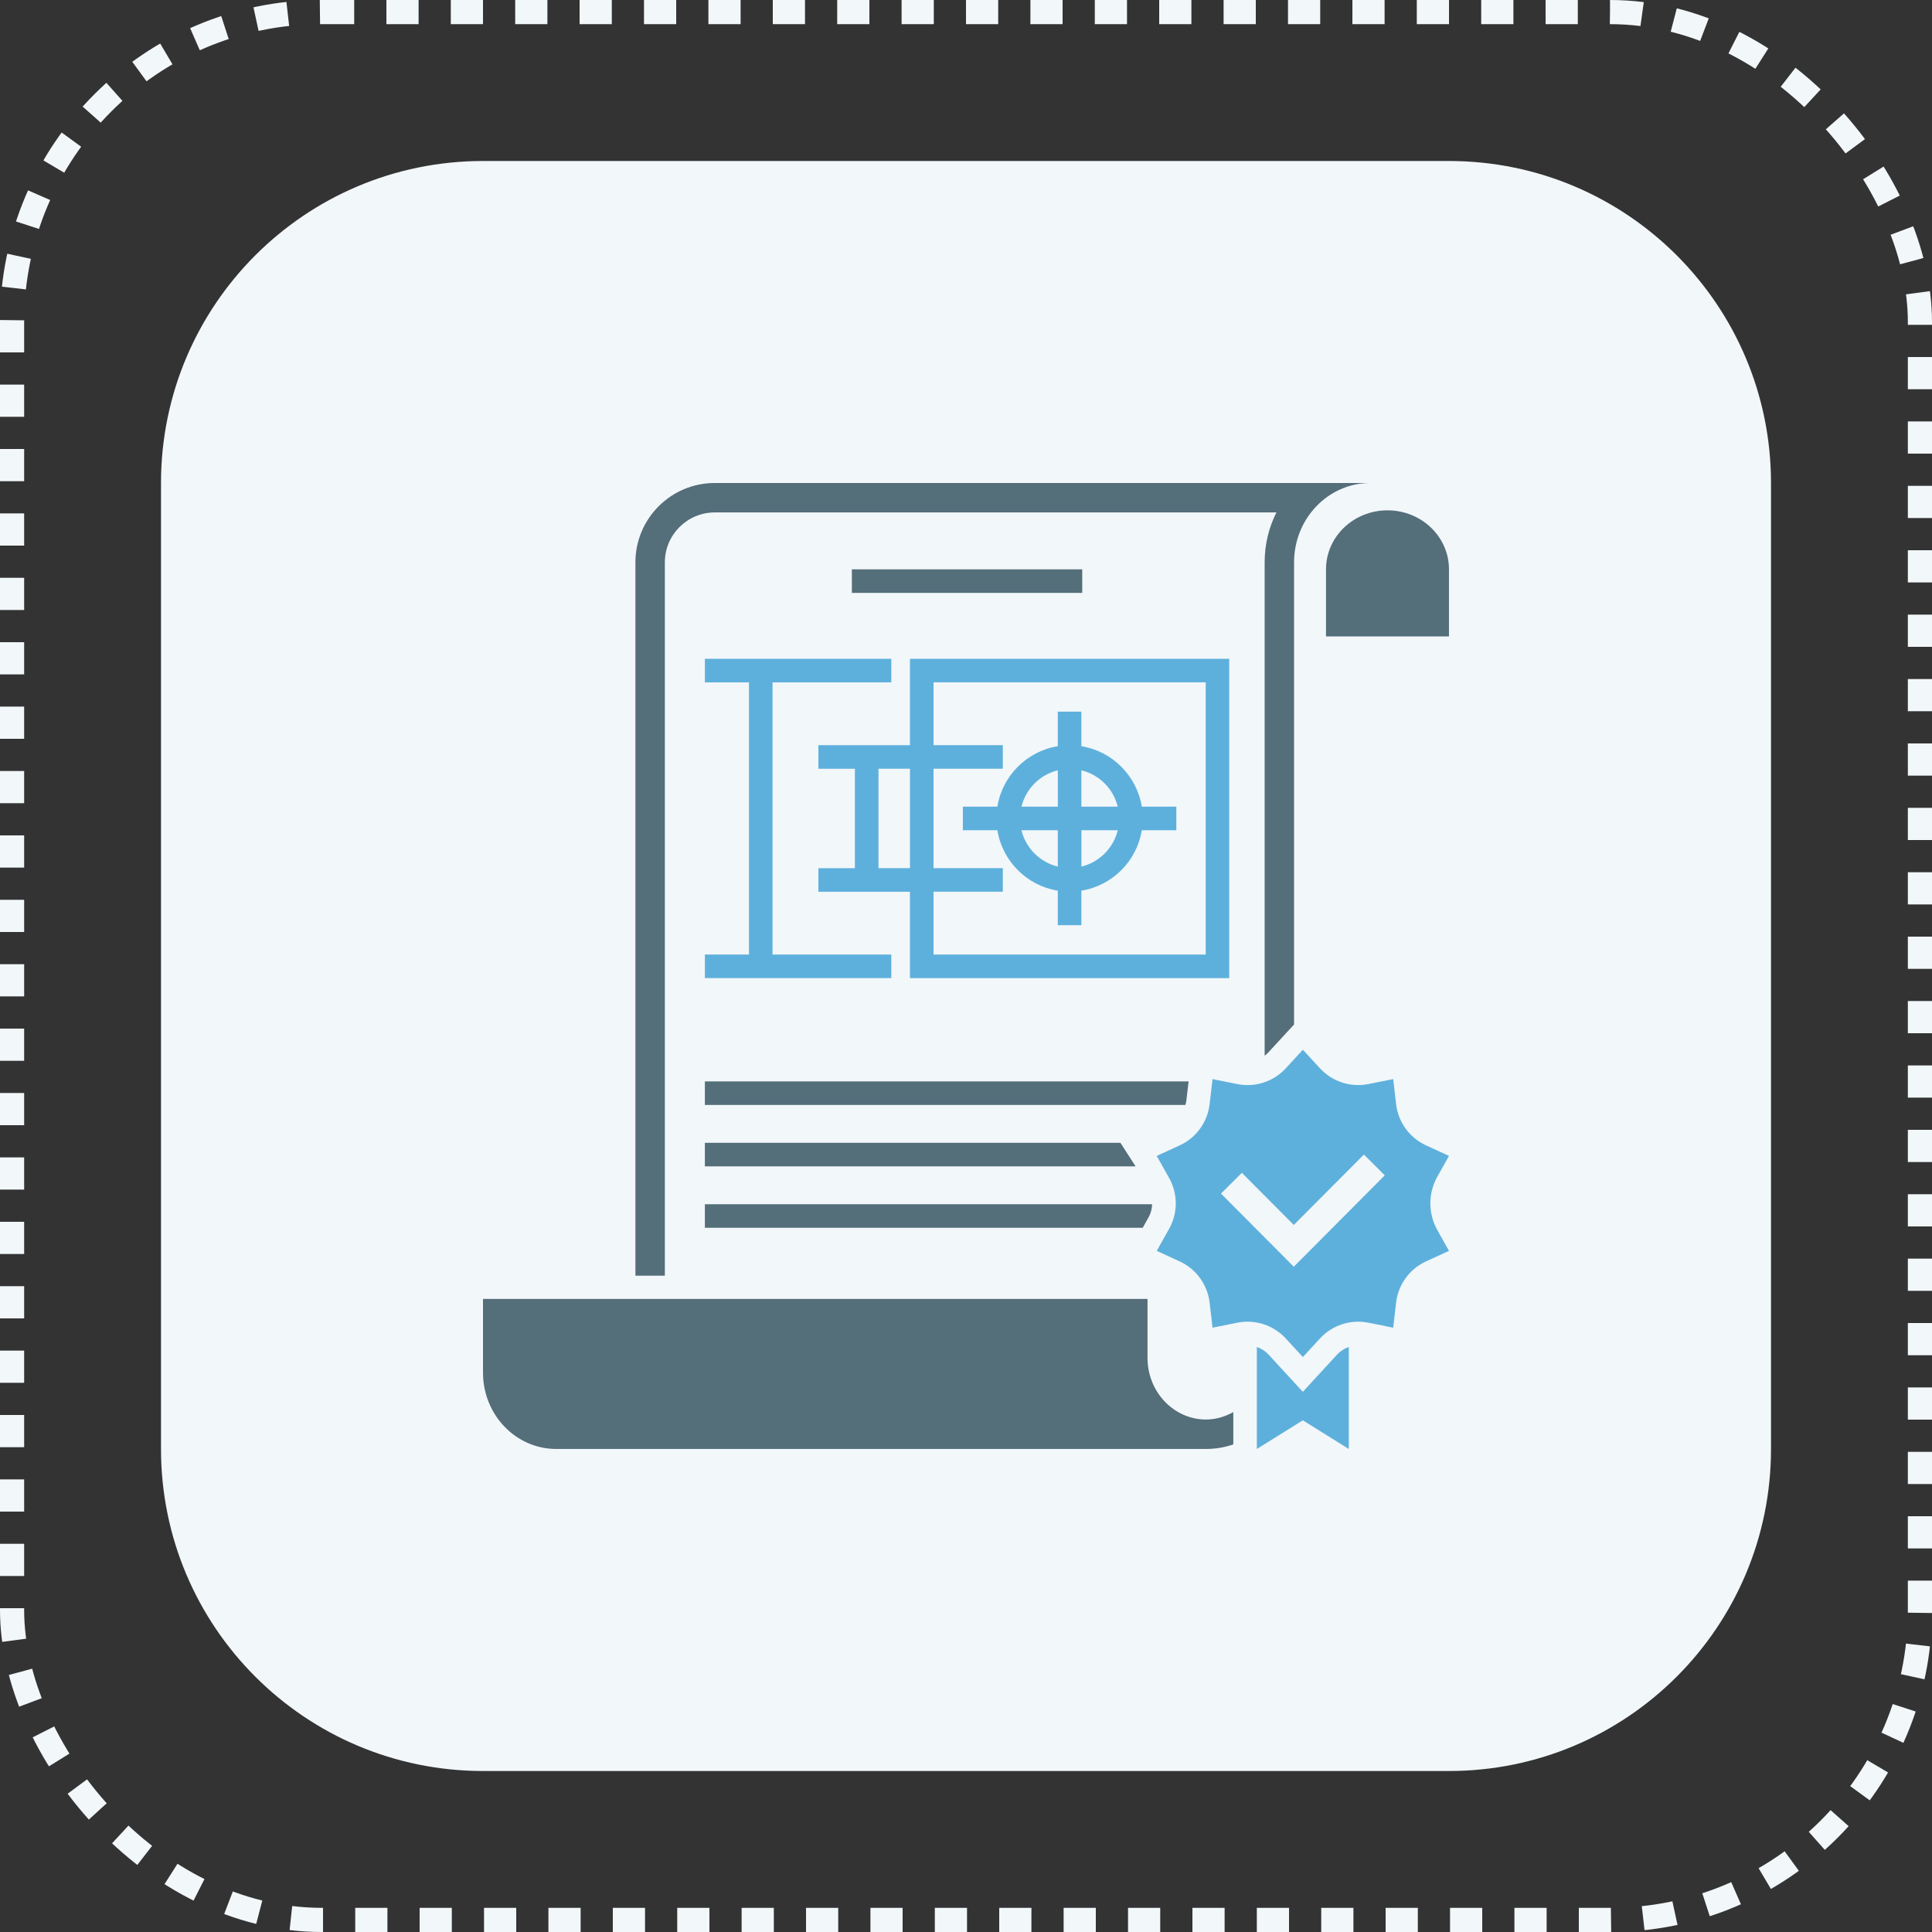 <svg width="120" height="120" viewBox="0 0 120 120" fill="none" xmlns="http://www.w3.org/2000/svg">
<rect x="0" y="0" width="120" height="120" fill="#333333" stroke="none"/>
<rect x="0.75" y="0.75" width="118.5" height="118.5" rx="19.25" stroke="#F2F7FA" stroke-width="1.5" stroke-dasharray="2 2"/>
<path d="M10 30C10 18.954 18.954 10 30 10H90C101.046 10 110 18.954 110 30V90C110 101.046 101.046 110 90 110H30C18.954 110 10 101.046 10 90V30Z" fill="#F2F7FA"/>
<path d="M67.219 35.363H52.911V36.826H67.219V35.363Z" fill="#546E7A"/>
<path d="M56.518 40.92V46.285H50.831V47.749H53.099V53.925H50.831V55.388H56.518V60.753H76.349V40.92H56.518ZM54.564 53.922V47.747H56.52V53.922H54.564ZM74.888 59.288H57.984V55.386H62.287V53.922H57.984V47.747H62.287V46.283H57.984V42.381H74.888V59.285V59.288Z" fill="#5EB0DC"/>
<path d="M61.948 50.104H59.804V51.567H61.948C62.261 53.491 63.78 55.01 65.702 55.322V57.466H67.166V55.322C69.09 55.008 70.609 53.489 70.92 51.567H73.064V50.104H70.92C70.606 48.18 69.088 46.661 67.166 46.347V44.203H65.702V46.347C63.778 46.661 62.259 48.18 61.948 50.104ZM63.443 51.567H65.702V53.826C64.589 53.553 63.716 52.681 63.443 51.567ZM67.168 53.826V51.567H69.427C69.154 52.681 68.281 53.553 67.168 53.826ZM69.425 50.104H67.166V47.845C68.279 48.118 69.152 48.99 69.425 50.104ZM65.704 47.845V50.104H63.445C63.718 48.99 64.591 48.118 65.704 47.845Z" fill="#5EB0DC"/>
<path d="M47.983 42.384H55.36V40.92H43.781V42.384H46.52V59.288H43.781V60.751H55.36V59.288H47.983V42.384Z" fill="#5EB0DC"/>
<path d="M82.361 39.529V35.359C82.361 33.336 84.071 31.698 86.179 31.698C88.287 31.698 89.998 33.336 89.998 35.359V39.529H82.358H82.361Z" fill="#546E7A"/>
<path d="M80.923 86.45L78.783 84.125C78.585 83.91 78.335 83.758 78.064 83.664V90L80.921 88.219L83.777 90V83.664C83.506 83.758 83.257 83.912 83.058 84.125L80.919 86.45H80.923Z" fill="#5EB0DC"/>
<path d="M80.377 63.633V34.93C80.377 32.206 82.497 30 85.111 30H44.397C41.673 30 39.467 32.208 39.467 34.93V79.236H41.295V34.93C41.295 33.219 42.686 31.828 44.397 31.828H79.28C78.813 32.758 78.549 33.812 78.549 34.93V65.57C78.632 65.506 78.713 65.44 78.785 65.361L80.379 63.631L80.377 63.633Z" fill="#546E7A"/>
<path d="M74.912 88.17C72.906 88.17 71.274 86.452 71.274 84.345V80.68H30V85.258C30 87.875 32.037 89.998 34.552 89.998H74.912C75.502 89.998 76.07 89.898 76.603 89.716V87.707C76.095 87.99 75.526 88.168 74.912 88.168V88.17Z" fill="#546E7A"/>
<path d="M73.823 67.168H43.781V68.631H73.625C73.644 68.556 73.672 68.486 73.68 68.409L73.826 67.168H73.823Z" fill="#546E7A"/>
<path d="M69.591 70.982H43.781V72.445H70.534L69.591 70.982Z" fill="#546E7A"/>
<path d="M71.56 74.796H43.781V76.26H70.975L71.34 75.611C71.481 75.359 71.552 75.078 71.56 74.796Z" fill="#546E7A"/>
<path d="M89.279 73.079L90 71.795L88.573 71.14C87.549 70.668 86.845 69.7 86.715 68.58L86.534 67.023L84.996 67.332C83.891 67.554 82.749 67.183 81.986 66.355L80.923 65.201L79.861 66.355C79.097 67.185 77.956 67.556 76.851 67.334L75.313 67.025L75.131 68.582C75.001 69.702 74.295 70.673 73.271 71.142L71.846 71.797L72.614 73.162C73.167 74.146 73.167 75.347 72.614 76.328L71.846 77.693L73.271 78.348C74.295 78.82 75.001 79.788 75.131 80.908L75.313 82.465L76.851 82.156C77.956 81.934 79.097 82.305 79.861 83.135L80.923 84.289L81.986 83.135C82.749 82.305 83.891 81.934 84.996 82.156L86.534 82.465L86.715 80.908C86.845 79.788 87.549 78.817 88.573 78.348L90 77.693L89.279 76.409C88.697 75.374 88.697 74.112 89.279 73.077V73.079ZM80.36 78.679L75.838 74.137L77.135 72.847L80.36 76.085L84.714 71.712L86.011 73.002L80.36 78.677V78.679Z" fill="#5EB0DC"/>
</svg>
